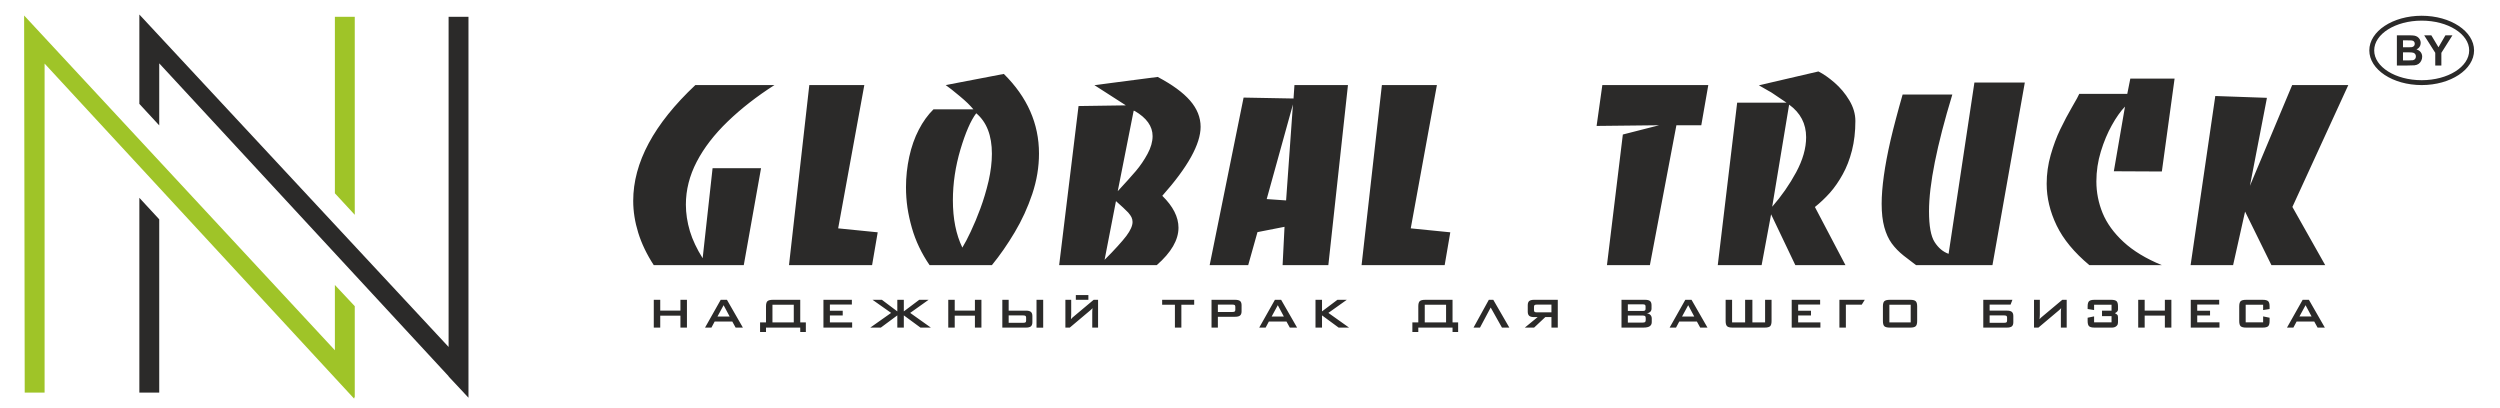 <?xml version="1.0" encoding="UTF-8"?>
<!DOCTYPE svg PUBLIC "-//W3C//DTD SVG 1.1//EN" "http://www.w3.org/Graphics/SVG/1.1/DTD/svg11.dtd">
<!-- Creator: CorelDRAW 2019 (64-Bit) -->
<svg xmlns="http://www.w3.org/2000/svg" xml:space="preserve" width="920mm" height="150mm" version="1.1" style="shape-rendering:geometricPrecision; text-rendering:geometricPrecision; image-rendering:optimizeQuality; fill-rule:evenodd; clip-rule:evenodd"
viewBox="0 0 92000 15000"
 xmlns:xlink="http://www.w3.org/1999/xlink"
 xmlns:xodm="http://www.corel.com/coreldraw/odm/2003">
 <defs>
  <style type="text/css">
   <![CDATA[
    .fil0 {fill:#2B2A29}
    .fil1 {fill:#9FC428}
    .fil2 {fill:#2B2A29;fill-rule:nonzero}
   ]]>
  </style>
 </defs>
 <g id="Layer_x0020_1">
  <path class="fil0" d="M89118.12 759.61c965.28,0 1747.79,490.59 1747.79,1095.75 0,605.17 -782.51,1095.75 -1747.79,1095.75 -965.27,0 -1747.78,-490.58 -1747.78,-1095.75 0,-605.16 782.51,-1095.75 1747.78,-1095.75zm0 -179.8c1064.57,0 1927.58,571.08 1927.58,1275.55 0,704.47 -863.01,1275.54 -1927.58,1275.54 -1064.57,0 -1927.58,-571.07 -1927.58,-1275.54 0,-704.47 863.01,-1275.55 1927.58,-1275.55zm-912.75 720.12l444.24 0c88.17,0 153.59,3.63 196.77,10.87 43.45,7.5 81.97,22.75 116.1,45.77 34.14,23.26 62.58,54.04 85.34,92.57 22.75,38.52 34.13,81.97 34.13,129.8 0,51.72 -13.97,99.55 -41.89,142.74 -27.93,43.44 -65.94,75.76 -113.78,97.48 67.49,19.91 119.21,53.52 155.67,101.1 36.2,47.58 54.3,103.43 54.3,167.82 0,50.68 -11.64,99.81 -35.17,147.65 -23.53,47.83 -55.59,86.1 -96.45,114.81 -40.6,28.44 -90.76,46.03 -150.49,52.75 -37.24,3.87 -127.48,6.46 -270.47,7.5l-378.3 0 0 -1110.86zm224.96 184.63l0 255.99 146.87 0c87.14,0 141.45,-1.29 162.65,-3.88 38.27,-4.39 68.52,-17.58 90.5,-39.56 21.98,-21.98 32.84,-50.68 32.84,-86.37 0,-34.39 -9.57,-62.05 -28.44,-83.51 -18.88,-21.47 -47.06,-34.39 -84.3,-38.79 -22.24,-2.59 -86.11,-3.88 -191.35,-3.88l-128.77 0zm0 440.62l0 297.88 207.9 0c80.67,0 132.13,-2.33 153.85,-6.73 33.36,-6.2 60.51,-20.94 81.46,-44.47 20.94,-23.79 31.54,-55.08 31.54,-94.64 0,-33.61 -8.01,-61.8 -24.31,-85.07 -16.03,-23.27 -39.56,-40.34 -70.07,-50.94 -30.51,-10.6 -96.96,-16.03 -199.1,-16.03l-181.27 0zm1187.13 485.61l0 -467.51 -407.26 -643.35 262.97 0 262.72 439.84 255.73 -439.84 258.06 0 -407.26 644.9 0 465.96 -224.96 0z"/>
  <polygon class="fil0" points="5128.22,14448.87 5859.74,14448.87 5859.74,8071.14 5128.22,7279.58 "/>
  <path class="fil1" d="M12323.82 7113.31l731.51 791.62 0 -7285.71 -731.51 0 0 6494.09zm-11414.19 7335.57l731.5 0 0 -12109.08 10682.69 11563.79 0 0 0.5 0.59 709.31 767.74 1.2 -56.53 20.5 20.5 0 -959.02 0 -2409.6 -731.51 -780.37 0 2401.93 -11435.89 -12318.58 21.7 13878.63z"/>
  <polygon class="fil0" points="5128.21,3822.86 5859.73,4614.41 5859.73,2331.49 16508.33,13844.96 16508.33,13854.21 17239.86,14635.9 17239.86,619.23 16508.33,619.23 16508.33,12767.68 5128.21,534.26 "/>
  <path class="fil2" d="M25588.76 3130.9l2910.84 0c-649.93,414.87 -1221.81,860.84 -1717.34,1337.9 -494.15,475.67 -875,969.82 -1142.54,1482.28 -266.16,512.62 -399.32,1037.87 -399.32,1578.66 0,320.04 49.57,647.01 148.7,979.67 49.57,162.87 113.3,327.12 191.2,489.99 76.35,162.71 169.79,331.28 277.4,502.61l365.29 -3312.94 1783.85 0 -635.61 3567.71 -3312.93 0c-257.7,-396.39 -447.35,-792.79 -570.66,-1189.18 -123.15,-397.94 -185.34,-790.02 -185.34,-1176.56 0,-1407.32 761.69,-2825.88 2286.46,-4260.14zm3446.09 6625.88l747.53 -6625.88 2024.46 0 -962.59 5272.45 1455.35 145.78 -206.74 1207.65 -3058.01 0zm6785.8 -5733.95c-60.96,-72.2 -130.23,-147.16 -210.89,-226.44 -80.82,-77.9 -177.03,-162.87 -288.95,-256.31 -111.76,-94.83 -212.28,-175.5 -300.03,-244.92 -89.28,-70.81 -161.48,-124.54 -219.51,-164.26l2139.45 -410.55c863.6,853.75 1294.01,1829.11 1294.01,2929.32 0,498.3 -82.2,995.22 -247.84,1490.75 -167.02,495.53 -380.85,964.13 -645.62,1407.32 -263.24,443.04 -543.56,846.67 -839.43,1209.04l-2293.7 0c-296.03,-431.8 -514,-889.15 -651.32,-1371.91 -72.2,-252 -126.08,-499.69 -162.87,-741.83 -35.4,-243.54 -53.72,-495.54 -53.72,-756 0,-378.08 40.95,-750.46 120.23,-1118.53 80.81,-368.07 196.88,-699.35 351.13,-995.22 153.02,-296.03 334.2,-546.49 540.94,-750.46l1468.12 0zm104.68 144.4c-202.43,267.54 -396.39,713.66 -581.89,1335.12 -183.96,622.99 -277.4,1244.45 -277.4,1867.44 0,679.49 116.07,1260 348.21,1741.37 94.98,-154.25 196.89,-349.6 307.27,-584.66 127.46,-269.09 246.3,-553.57 356.83,-855.14 58.03,-157.17 111.76,-318.65 161.48,-484.29 49.57,-165.64 97.75,-342.52 141.63,-530.79 79.27,-354.06 120.38,-688.11 120.38,-999.68 0,-669.64 -192.58,-1166.56 -576.51,-1489.37zm5506.26 -290.18l-1156.7 -743.38 2327.56 -302.95c535.1,283.25 933.03,572.04 1192.11,870.69 257.54,297.41 387.93,618.83 387.93,964.27 0,635.62 -470.13,1482.29 -1410.24,2539.86 397.93,389.31 596.05,781.55 596.05,1173.64 0,450.27 -266.16,910.4 -799.87,1377.6l-3591.86 0 713.5 -5854.33 1741.52 -25.4zm287.41 196.74l-586.21 2961.8c280.33,-301.57 501.23,-549.26 666.87,-741.84 164.25,-193.96 307.26,-404.86 430.41,-632.84 123.16,-227.99 185.5,-445.97 185.5,-652.71 0,-362.37 -220.9,-671.02 -659.78,-925.95l-36.79 -8.46zm-651.32 3327.1l-419.02 2160.54c188.26,-188.26 349.75,-355.44 482.75,-503.99 134.54,-147.32 240.76,-273.25 318.5,-375.31 151.48,-203.82 227.98,-375.15 227.98,-513.85 0,-63.73 -14.16,-123.15 -41.1,-178.42 -14.16,-28.32 -29.71,-53.72 -46.64,-76.35 -15.55,-24.17 -41.1,-55.27 -73.58,-93.44l-186.89 -182.73 -262 -236.45zm6533.96 -3775.84l33.86 -494.15 1969.35 0 -721.98 6625.88 -1683.32 0 70.65 -1410.08 -995.21 195.34 -341.29 1214.74 -1418.55 0 1248.76 -6165.75 1837.73 34.02zm-273.25 3750.44l252 -3533.85 -965.66 3484.28 713.66 49.57zm2777.69 2381.29l747.53 -6625.88 2024.45 0 -962.58 5272.45 1455.34 145.78 -206.74 1207.65 -3058 0zm8859.98 -6625.88l3899.13 0 -257.69 1478.13 -915.94 0 -975.52 5147.75 -1580.03 0 584.66 -4806.61 1336.5 -341.14 -2302.01 25.4 210.9 -1503.53zm6777.49 647.01l-369.61 -249.23c-49.57,-32.48 -94.83,-63.57 -135.93,-91.9 -42.33,-29.86 -89.13,-58.03 -141.47,-84.97l-369.61 -212.44 2190.25 -509.69c179.8,87.9 376.54,225.21 591.75,410.55 213.82,185.5 396.54,402.09 545.1,651.32 148.7,247.85 223.67,501.23 223.67,758.93 0,395.01 -42.49,757.38 -125.92,1087.27 -84.98,331.28 -198.28,624.38 -342.67,882.08 -66.5,120.23 -138.7,239.22 -219.37,355.29 -80.81,116.07 -162.86,223.68 -249.22,320.04 -174.11,193.97 -358.22,368.07 -552.18,522.32l1124.22 2139.3 -1844.81 0 -891.93 -1870.21 -348.36 1870.21 -1613.91 0 713.51 -5978.87 1816.49 0zm-526.78 3829.72c342.67,-392.24 637.15,-815.57 882.07,-1268.62 243.53,-453.04 366.68,-883.31 366.68,-1289.71 0,-498.3 -209.51,-897.62 -625.76,-1199.19l-622.99 3757.52zm7441.58 -4570.17l1854.66 0 -1190.72 6719.32 -2811.85 0 -453.05 -346.82c-177.03,-140.24 -324.19,-291.72 -441.65,-453.05 -117.61,-161.48 -208.13,-361.14 -273.24,-597.44 -65.12,-236.45 -97.75,-523.86 -97.75,-860.83 0,-295.87 26.94,-638.54 80.66,-1027.86 53.88,-390.85 135.93,-828.19 247.84,-1315.26 55.11,-235.06 120.23,-496.92 196.74,-784.32 75.12,-287.41 158.56,-584.82 246.3,-891.93l1829.42 0c-572.04,1880.07 -858.06,3311.4 -858.06,4294 0,540.79 67.89,920.25 206.74,1135.46 138.85,216.59 310.03,359.6 514,431.8l949.96 -6303.07zm5736.86 -144.39l1629.45 0 -468.59 3417.77 -1766.92 -8.62 410.56 -2379.91c-80.66,83.59 -161.33,182.73 -241.99,297.41 -82.21,114.53 -161.49,243.38 -239.38,383.62 -159.94,286.02 -295.87,607.29 -406.25,968.43 -110.52,359.61 -165.63,727.68 -165.63,1104.22 0,400.7 76.35,790.02 229.37,1165.17 154.24,373.76 409.17,727.82 765.84,1057.72 356.84,331.28 828.35,617.3 1414.4,857.9l-2667.31 0c-557.87,-465.82 -959.96,-951.34 -1204.88,-1459.65 -244.92,-508.31 -366.69,-1019.39 -366.69,-1534.78 0,-359.61 49.57,-713.52 148.71,-1061.73 100.52,-349.75 216.59,-661.17 348.21,-934.41 150.09,-310.19 294.49,-583.43 431.95,-818.35 159.95,-274.78 250.46,-438.88 270.32,-494.14l1766.92 0 111.91 -560.65zm4401.75 3945.78l1554.48 -3707.95 2065.55 0 -2057.09 4483.81 1207.66 2142.07 -1979.2 0 -969.82 -1970.73 -440.42 1970.73 -1564.33 0 908.86 -6223.79 1895.76 66.51 0 25.55 -621.45 3213.8z"/>
  <path class="fil2" d="M24059.07 12055.41l0 -1022.46 237.83 0 0 396.24 743.07 0 0 -396.24 239.68 0 0 1022.46 -239.68 0 0 -439.96 -743.07 0 0 439.96 -237.83 0zm2344.19 -408.24l447.81 0 -222.14 -416.1 -225.67 416.1zm-457.66 408.24l576.65 -1022.46 229.53 0 586.81 1022.46 -267.54 0 -122.85 -223.98 -647.93 0 -119.15 223.98 -235.52 0zm2243.35 -780.78c0,-92.36 16.94,-155.79 51.27,-189.81 36.33,-34.63 103.75,-51.87 202.12,-51.87l752.61 0 254 0 0 830.19 206.12 0 0 354.84 -206.12 0 0 -162.57 -1260 0 0 162.57 -218.28 0 0 -354.84 218.28 0 0 -588.51zm237.53 588.51l784.63 0 0 -647.93 -784.63 0 0 647.93zm1876.22 192.27l0 -1022.46 1046.17 0 0 174.41 -808.49 0 0 227.83 471.98 0 0 174.41 -471.98 0 0 253.54 818.8 0 0 192.27 -1056.48 0zm2718.72 0l0 -449.81 -606.68 449.81 -387.77 0 766.47 -540.63 -683.19 -481.83 344.06 0 567.11 426.1 0 -426.1 239.68 0 0 426.1 566.81 -426.1 344.36 0 -677.33 481.83 760.92 540.63 -382.39 0 -612.37 -449.81 0 449.81 -239.68 0zm1874.83 0l0 -1022.46 237.83 0 0 396.24 743.07 0 0 -396.24 239.68 0 0 1022.46 -239.68 0 0 -439.96 -743.07 0 0 439.96 -237.83 0zm2757.98 -176.41l-534.94 0 0 -271.4 534.94 0c40.94,0 69.42,6.01 85.28,17.86 14.47,12.47 21.86,33.71 21.86,63.42l0 109.3c0,29.71 -7.39,50.8 -21.86,63.42 -15.55,11.55 -43.87,17.4 -85.28,17.4zm-768.47 -846.05l0 1022.46 873.61 0c80.51,0 139.93,-15.24 178.57,-45.56 35.71,-31.71 53.88,-82.97 53.88,-152.56l0 -227.83c0,-68.5 -18.17,-118.68 -53.88,-150.7 -37.87,-31.41 -97.45,-47.26 -178.57,-47.26l-640.08 0 0 -398.55 -233.53 0zm1258.3 1024.47l0 -1024.47 245.69 0 0 1024.47 -245.69 0zm2265.22 -2.01l0 -1022.46 -162.56 0 -719.21 602.67c-30.01,23.09 -51.87,41.72 -65.42,55.27 -15.24,15.08 -32.33,34.02 -51.11,55.41 1.23,-20.78 2.62,-42.95 4.16,-67.42 1.38,-24.02 2.77,-41.87 3.69,-53.42 1.08,-15.86 1.7,-34.33 1.7,-55.57l0 -536.94 -213.98 0 0 1022.46 162.41 0 751.07 -632.38c21.4,-18.47 37.25,-33.1 47.1,-43.26 16.32,-15.85 28.79,-29.09 37.72,-39.71 -0.31,11.54 -1.7,27.09 -3.7,46.33 -1.84,19.4 -3.23,33.56 -3.84,43.26 -1.39,19.4 -2.01,43.87 -2.01,72.97l0 552.79 213.98 0zm-818.34 -1022.46l0 -174.42 461.66 0 0 174.42 -461.66 0zm3883.74 182.26l0 840.2 -237.69 0 0 -840.2 -469.67 0 0 -182.26 1179.03 0 0 182.26 -471.67 0zm1878.52 -5.85l-534.94 0 0 271.4 534.94 0c41.72,0 70.04,-5.85 85.28,-17.86 14.47,-11.85 21.71,-32.94 21.71,-63.42l0 -108.99c0,-30.33 -7.24,-51.42 -21.71,-63.27 -15.24,-12.01 -43.56,-17.86 -85.28,-17.86zm-768.78 846.05l0 -1022.46 873.46 0c80.35,0 140.08,15.24 178.72,45.87 35.71,31.4 53.57,81.9 53.57,152.25l0 227.98c0,68.66 -17.86,118.54 -53.88,150.25 -37.71,32.02 -97.13,47.87 -178.41,47.87l-639.62 0 0 398.24 -233.84 0zm2213.34 -408.24l447.81 0 -222.13 -416.1 -225.68 416.1zm-457.66 408.24l576.66 -1022.46 229.52 0 586.82 1022.46 -267.55 0 -122.84 -223.98 -647.93 0 -119.15 223.98 -235.53 0zm2070.64 0l0 -1022.46 239.84 0 0 426.1 566.34 -426.1 345.13 0 -677.64 481.83 760.93 540.63 -382.85 0 -611.91 -449.81 0 449.81 -239.84 0zm3783.06 -780.78c0,-92.36 16.94,-155.79 51.26,-189.81 36.33,-34.63 103.76,-51.87 202.13,-51.87l752.61 0 254 0 0 830.19 206.12 0 0 354.84 -206.12 0 0 -162.57 -1260 0 0 162.57 -218.28 0 0 -354.84 218.28 0 0 -588.51zm237.53 588.51l784.63 0 0 -647.93 -784.63 0 0 647.93zm2522.45 -830.19l590.21 1022.46 -271.55 0 -414.1 -739.06 -393.93 739.06 -238.15 0 563.11 -1022.46 164.41 0zm1604.82 176.41l535.09 0 0 285.25 -535.09 0c-40.95,0 -69.27,-5.85 -85.13,-17.86 -14.62,-12.46 -21.86,-33.55 -21.86,-63.42l0 -122.84c0,-30.33 7.24,-51.42 21.86,-63.27 15.86,-12.01 44.18,-17.86 85.13,-17.86zm768.47 846.05l0 -1022.77 -873.46 0c-80.2,0 -140.08,15.55 -178.72,45.87 -35.25,31.41 -53.11,82.21 -53.11,152.56l0 239.84c0,68.65 17.86,118.84 53.11,150.55 37.72,31.71 97.14,47.57 178.72,47.57l132.39 0 -471.51 386.38 341.13 0 412.09 -386.69 225.98 0 0 386.69 233.38 0zm3120.66 -856.05l-542.49 0 0 243.84 542.49 0c40.33,0 68.81,-5.39 85.28,-15.55 16.16,-12.32 24.17,-31.41 24.17,-57.88l0 -96.99c0,-26.47 -8.01,-45.56 -24.17,-57.88 -16.47,-10.16 -44.95,-15.54 -85.28,-15.54zm0 412.25l-542.49 0 0 259.54 542.49 0c46.02,0 76.35,-6.62 91.59,-19.86 15.86,-13.85 23.71,-37.56 23.71,-70.97l0 -77.27c0,-34.02 -7.85,-57.88 -23.71,-71.74 -15.55,-13.08 -46.03,-19.7 -91.59,-19.7zm-776.32 443.8l0 -1022.46 875.76 0c79.89,0 139.01,15.85 176.72,47.87 35.25,31.71 53.11,81.9 53.11,150.55l0 124.54c0,47.88 -15.08,86.82 -45.56,117.3 -31.41,31.41 -74.97,49.57 -130.7,55.11 59.11,8.01 104.68,29.41 136.7,63.74 32.02,33.4 47.87,77.27 47.87,132.38l0 130.85c0,66.04 -25.09,116.23 -75.58,150.86 -48.64,32.79 -123.92,49.26 -225.98,49.26l-812.34 0zm2229.2 -408.24l447.81 0 -222.14 -416.1 -225.67 416.1zm-457.67 408.24l576.66 -1022.46 229.52 0 586.82 1022.46 -267.55 0 -122.84 -223.98 -647.93 0 -119.15 223.98 -235.53 0zm2298.63 -1022.46l0 830.19 479.52 0 0 -830.19 267.39 0 0 830.19 467.67 0 0 -830.19 237.84 0 0 780.78c0,92.36 -17.25,155.79 -51.88,190.42 -36.64,34.02 -104.07,51.26 -202.12,51.26l-1034.32 0 -148.25 0c-98.83,0 -165.48,-17.24 -200.58,-51.26 -35.25,-33.86 -53.11,-97.29 -53.11,-190.42l0 -780.78 237.84 0zm2193.63 1022.46l0 -1022.46 1046.18 0 0 174.41 -808.49 0 0 227.83 471.97 0 0 174.41 -471.97 0 0 253.54 818.8 0 0 192.27 -1056.49 0zm1755.68 0l0 -1022.46 933.03 0 -110.68 178.41 -584.51 0 0 844.05 -237.84 0zm1601.13 -780.78c0,-92.36 17.24,-155.79 51.26,-189.81 36.64,-34.63 103.91,-51.87 202.43,-51.87l752.61 0c99.13,0 165.79,17.24 200.12,51.87 36.02,33.72 53.88,97.14 53.88,189.81l0 539.1c0,93.13 -17.86,156.56 -53.88,190.42 -34.64,34.02 -101.45,51.26 -200.12,51.26l-752.61 0c-98.06,0 -165.49,-17.24 -202.43,-51.26 -34.02,-34.33 -51.26,-97.75 -51.26,-190.42l0 -539.1zm237.83 588.51l784.63 0 0 -647.93 -784.63 0 0 647.93zm4224.56 15.86l-534.94 0 0 -271.4 534.94 0c40.33,0 68.81,6.01 85.28,17.86 14.47,12.47 21.71,33.71 21.71,63.42l0 109.3c0,29.71 -7.24,50.8 -21.71,63.42 -15.85,11.55 -44.33,17.4 -85.28,17.4zm-768.77 -846.36l0 1022.77 873.91 0c80.2,0 139.93,-15.24 178.57,-45.56 35.41,-31.71 53.26,-82.97 53.26,-152.86l0 -227.99c0,-68.35 -17.85,-118.53 -53.26,-150.24 -37.87,-31.72 -97.75,-47.57 -178.57,-47.57l-640.08 0 0 -221.83 770.78 0 67.73 -176.72 -838.51 0 -233.83 0zm3069.7 1022.77l0 -1022.46 -162.4 0 -719.36 602.67c-29.71,23.09 -51.57,41.72 -65.12,55.27 -13.08,13.08 -30.63,31.71 -51.72,55.41 1.85,-24.47 3.54,-46.64 4.62,-65.73 0.92,-19.55 2.31,-37.71 3.54,-55.11 1.38,-15.86 2,-34.33 2,-55.57l0 -536.94 -214.28 0 0 1022.46 162.4 0 751.07 -632.38c19.09,-16.16 34.95,-30.79 47.57,-43.26 14.16,-13.54 26.63,-26.78 37.56,-39.71 -0.62,11.54 -2,27.09 -4,46.33 -1.85,19.4 -3.24,33.56 -4.16,43.26 -1.38,19.4 -2,43.87 -2,72.97l0 552.79 214.28 0zm1008.46 -840.2l641.93 0 0 217.98 -350.68 0 0 200.12 350.68 0 0 229.83 -641.93 0 0 -220.28 -237.84 49.56 0 120.85c0,92.82 17.25,156.25 51.88,190.88 36.64,34.02 104.06,51.26 202.12,51.26l651.32 0c26.94,0 57.11,-5.54 90.06,-16.77 33.09,-11.55 61.73,-31.41 85.89,-60.5 24.17,-28.79 36.33,-67.12 36.33,-115l0 -188.11c0,-43.72 -9.54,-74.35 -28.78,-92.52 -19.09,-18.47 -47.88,-37.71 -86.21,-58.5 31.71,-13.23 58.81,-31.4 81.28,-54.18 22.48,-22.79 33.71,-49.42 33.71,-80.21l0 -114.99c0,-92.05 -17.24,-155.48 -51.87,-190.11 -36.33,-34.33 -103.6,-51.57 -202.13,-51.57l-609.6 0c-98.36,0 -165.79,17.24 -202.12,51.57 -34.63,34.63 -51.88,98.06 -51.88,190.11l0 97.14 237.84 37.71 0 -194.27zm1623.29 840.2l0 -1022.46 237.84 0 0 396.24 743.06 0 0 -396.24 239.69 0 0 1022.46 -239.69 0 0 -439.96 -743.06 0 0 439.96 -237.84 0zm1934.1 0l0 -1022.46 1046.17 0 0 174.41 -808.49 0 0 227.83 471.98 0 0 174.41 -471.98 0 0 253.54 818.8 0 0 192.27 -1056.48 0zm2663.15 -840.2l-641.93 0 0 647.93 641.93 0 0 -219.82 237.83 49.1 0 120.85c0,92.82 -17.24,156.25 -51.87,190.88 -36.64,34.02 -104.07,51.26 -202.13,51.26l-609.6 0c-98.06,0 -165.48,-17.24 -202.12,-51.26 -34.63,-34.63 -51.88,-98.06 -51.88,-190.42l0 -539.1c0,-92.05 17.25,-155.48 51.88,-189.81 36.33,-34.63 103.76,-51.87 202.12,-51.87l609.6 0c98.53,0 165.8,17.24 202.13,51.87 34.63,34.33 51.87,97.76 51.87,189.81l0 97.14 -237.83 38.02 0 -194.58zm1335.58 431.96l447.81 0 -222.14 -416.1 -225.67 416.1zm-457.67 408.24l576.66 -1022.46 229.52 0 586.82 1022.46 -267.54 0 -122.85 -223.98 -647.93 0 -119.15 223.98 -235.53 0z"/>
 </g>
</svg>
